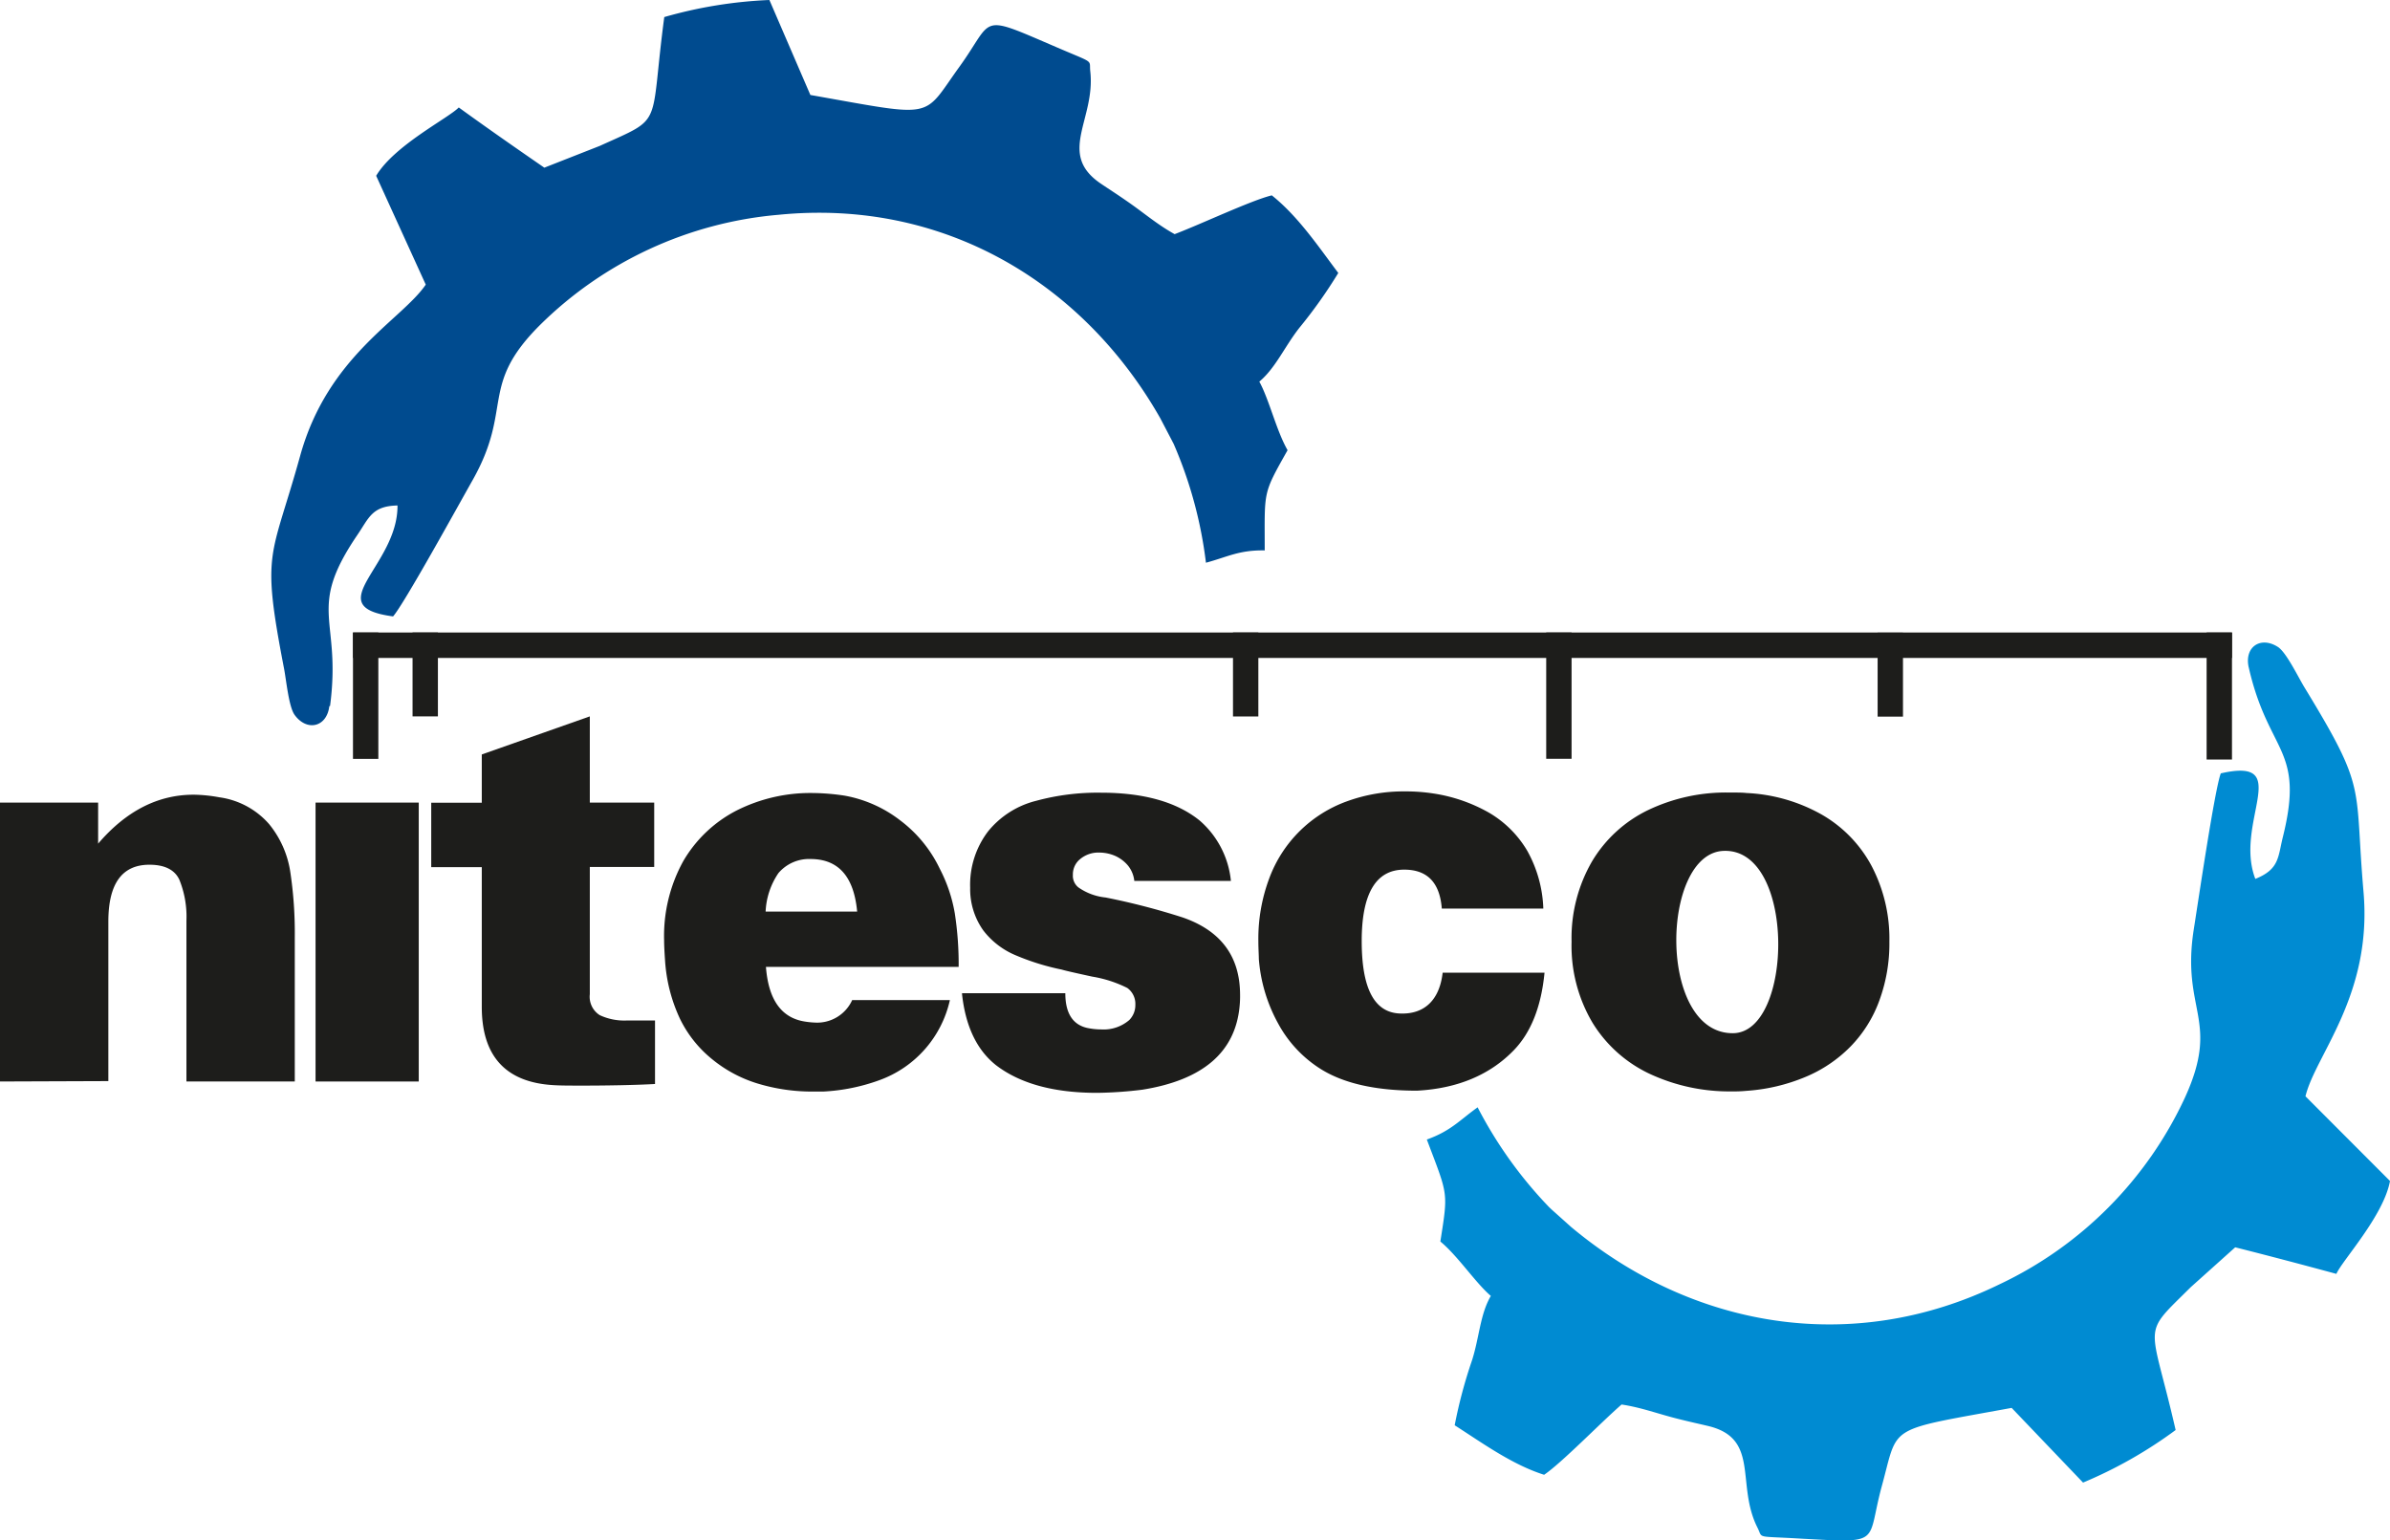 <svg xmlns="http://www.w3.org/2000/svg" viewBox="0 0 296.9 191.35"><defs><style>.cls-1{fill:#008bd2;}.cls-1,.cls-3{fill-rule:evenodd;}.cls-2{fill:#1d1d1b;}.cls-3{fill:#004b8f;}</style></defs><g id="Warstwa_2" data-name="Warstwa 2"><g id="Warstwa_1-2" data-name="Warstwa 1"><path class="cls-1" d="M279.35,82.91c2.46,10.8,7,10,4.24,21.08-.62,2.49-.42,4-3.42,5.2-2.69-7,4.88-15.2-4.29-13.11-.74,1.9-2.78,15.74-3.36,19.41-1.57,10.09,3.32,11.17-1.07,20.82a47.94,47.94,0,0,1-23.09,23.26c-18.28,8.91-38.18,5.42-53.19-7.14l-2.38-2.13-.34-.32a52.85,52.85,0,0,1-8.89-12.41c-2.21,1.57-3.29,2.92-6.31,4,2.64,7,2.67,6.38,1.68,12.67,2.19,1.81,4.33,5.09,6.27,6.76-1.33,2.27-1.43,5.14-2.32,7.95a59.81,59.81,0,0,0-2.17,8.12c3.31,2.11,7.09,4.88,11.11,6.15,2.15-1.45,7-6.44,9.62-8.73,2.52.38,4.5,1.16,7.08,1.8,1.26.32,2.63.62,3.64.86,6.54,1.54,3.44,7.27,6.17,12.65.71,1.4-.37,1,5.5,1.36,10.12.54,8,.62,9.93-6.5,2.14-7.76.38-6.86,16.14-9.75l8.87,9.28a55.11,55.11,0,0,0,11.5-6.53c-3.14-13.76-4.38-11.53,1.88-17.75l5.52-4.95c4.4,1.11,8.51,2.2,12.57,3.3.69-1.63,5.86-7.19,6.66-11.54l-10.5-10.52c1.24-5.15,8.33-12.55,7.21-25.4-1.17-13.49.52-12.52-7.34-25.41-.79-1.3-2.23-4.3-3.27-5-2.18-1.42-4.23,0-3.65,2.53"></path><path class="cls-2" d="M0,134.36V99.71H12.19v5.1q5.21-6.09,11.88-6.08a18.45,18.45,0,0,1,3.16.32,10,10,0,0,1,6.19,3.32,12.27,12.27,0,0,1,2.64,5.94,51,51,0,0,1,.56,8.11v17.94H23.16v-20a12.18,12.18,0,0,0-.88-5.07c-.58-1.24-1.83-1.86-3.72-1.86q-5.1,0-5.1,7.06v19.82Z"></path><rect class="cls-2" x="39.2" y="99.71" width="12.82" height="34.65"></rect><path class="cls-2" d="M73.27,123.52a2.7,2.7,0,0,0,1.24,2.6,7.19,7.19,0,0,0,3.38.66l1.09,0c.48,0,2.17,0,2.39,0v7.89c-2.39.14-6.21.2-8.77.2-2,0-2.89,0-3.87-.06-5.92-.35-8.88-3.61-8.88-9.73V107.73H53.57v-8h6.28v-6L73.27,89V99.71h8v8h-8Z"></path><path class="cls-2" d="M95.15,113.25h11.33q-.6-6.52-5.78-6.53a5,5,0,0,0-4,1.75,9.21,9.21,0,0,0-1.59,4.78m10.73,11H118a13.76,13.76,0,0,1-8.74,9.94,23.86,23.86,0,0,1-7,1.42h-1.32a23.25,23.25,0,0,1-6.83-1,16.44,16.44,0,0,1-5.62-3,14.73,14.73,0,0,1-4-5,20,20,0,0,1-1.87-7.23c-.08-1.13-.12-2-.12-2.54A19.24,19.24,0,0,1,84.87,107a16.27,16.27,0,0,1,6.66-6.32,20.37,20.37,0,0,1,9.41-2.16,27.84,27.84,0,0,1,4,.33,15.88,15.88,0,0,1,6.89,3.07,16.27,16.27,0,0,1,4.91,6,18.88,18.88,0,0,1,1.87,5.54,41.44,41.44,0,0,1,.48,6.66H95.15c.31,4.07,1.91,6.33,4.82,6.79a10,10,0,0,0,1.27.13A4.78,4.78,0,0,0,105.88,124.21Z"></path><path class="cls-2" d="M119.51,123.39h12.83c0,2.46.9,3.89,2.69,4.31a8.43,8.43,0,0,0,1.74.19,4.88,4.88,0,0,0,3.52-1.17,2.63,2.63,0,0,0,.75-1.89,2.44,2.44,0,0,0-1-2.09,15.13,15.13,0,0,0-4.36-1.41c-2.21-.48-3.47-.77-3.77-.87a30,30,0,0,1-5.76-1.79,9.82,9.82,0,0,1-4-3.08,8.85,8.85,0,0,1-1.63-5.31,10.93,10.93,0,0,1,2.23-7,11.17,11.17,0,0,1,6-3.8,29.13,29.13,0,0,1,8-1q8,0,12.28,3.46a11.4,11.4,0,0,1,3.88,7.5h-12a3.64,3.64,0,0,0-.78-1.9,4.44,4.44,0,0,0-1.6-1.21,5,5,0,0,0-1.93-.41,3.53,3.53,0,0,0-2.63,1,2.44,2.44,0,0,0-.69,1.77,1.84,1.84,0,0,0,.69,1.56,7.13,7.13,0,0,0,3.37,1.25,85.39,85.39,0,0,1,9.58,2.48q7.14,2.47,7.13,9.65a11.93,11.93,0,0,1-.06,1.38q-.8,8.57-12.09,10.37a49.59,49.59,0,0,1-5.62.39q-8.09,0-12.58-3.46-3.54-2.83-4.19-8.81"></path><path class="cls-2" d="M179.22,120.84h12.65c-.41,4.22-1.68,7.44-3.84,9.66-2.91,3-6.91,4.73-12,5q-7.64,0-11.93-2.67a15.22,15.22,0,0,1-5.33-5.69,19.7,19.7,0,0,1-2.39-8c0-.52-.06-1.26-.06-2.23a21.37,21.37,0,0,1,1.37-7.83,16.1,16.1,0,0,1,9.64-9.53,20.56,20.56,0,0,1,7.21-1.23,22.43,22.43,0,0,1,3.54.26,20,20,0,0,1,6.85,2.36,13.3,13.3,0,0,1,4.79,4.75,15.77,15.77,0,0,1,2,7.19H179.11c-.25-3.23-1.8-4.84-4.67-4.84-3.53,0-5.28,3-5.28,8.87s1.55,8.84,4.68,9,5-1.7,5.38-5.1"></path><path class="cls-2" d="M215.29,128.36c7.51-.07,7.84-23-1.17-22.65-7.82.28-8.24,22.73,1.17,22.65M195.23,117a19,19,0,0,1,2.55-10,16.42,16.42,0,0,1,7-6.38,22.45,22.45,0,0,1,10-2.16c1,0,1.69,0,2.17.06a20.93,20.93,0,0,1,9.34,2.67,16.11,16.11,0,0,1,6.22,6.41,19.45,19.45,0,0,1,2.2,9.38,20.51,20.51,0,0,1-1.25,7.33,15.94,15.94,0,0,1-3.57,5.7,17,17,0,0,1-5.62,3.79,22.91,22.91,0,0,1-7.32,1.72,15.67,15.67,0,0,1-1.78.07A23.44,23.44,0,0,1,205,133.44a16.61,16.61,0,0,1-7.15-6.35A18.74,18.74,0,0,1,195.23,117Z"></path><rect class="cls-2" x="43.85" y="78.58" width="233.42" height="3.16"></rect><rect class="cls-2" x="43.85" y="78.58" width="3.15" height="15.7"></rect><rect class="cls-2" x="51.25" y="78.58" width="3.15" height="10.42"></rect><rect class="cls-2" x="274.12" y="78.58" width="3.15" height="15.78"></rect><rect class="cls-2" x="192.08" y="78.58" width="3.15" height="15.69"></rect><rect class="cls-2" x="153.17" y="78.58" width="3.15" height="10.43"></rect><rect class="cls-2" x="233.25" y="78.6" width="3.15" height="10.43"></rect><path class="cls-3" d="M41,87.71c1.46-11-3-11.83,3.38-21.23,1.45-2.11,1.8-3.62,5-3.68.06,7.54-9.88,12.54-.55,13.78,1.35-1.52,8.1-13.78,9.92-17,5-8.91.78-11.63,8.26-19.13A48,48,0,0,1,96.76,26.68c20.24-2,37.67,8.24,47.36,25.25l1.48,2.83c.06.13.15.28.21.41a53,53,0,0,1,4,14.74c2.63-.7,4.1-1.59,7.3-1.53,0-7.51-.28-6.9,2.84-12.45-1.41-2.47-2.28-6.28-3.51-8.52,2-1.67,3.13-4.32,4.94-6.64a59.9,59.9,0,0,0,4.87-6.86c-2.37-3.13-4.94-7-8.26-9.64-2.52.61-8.83,3.59-12.07,4.82-2.22-1.23-3.81-2.65-6-4.15-1.06-.74-2.24-1.5-3.1-2.08-5.6-3.73-.7-8-1.38-14-.17-1.57.72-.86-4.67-3.2-9.3-4-7.26-3.35-11.58,2.63-4.71,6.52-2.75,6.29-18.52,3.51L95.58,0A55.57,55.57,0,0,0,82.52,2.12c-1.86,14,.08,12.33-8,16l-6.9,2.71c-3.74-2.58-7.21-5-10.63-7.48-1.22,1.29-8,4.69-10.26,8.49l6.16,13.52c-3,4.4-12.18,8.86-15.61,21.3-3.61,13-4.86,11.54-2,26.37.29,1.49.59,4.8,1.33,5.8,1.54,2.1,4,1.49,4.3-1.1"></path></g></g></svg>